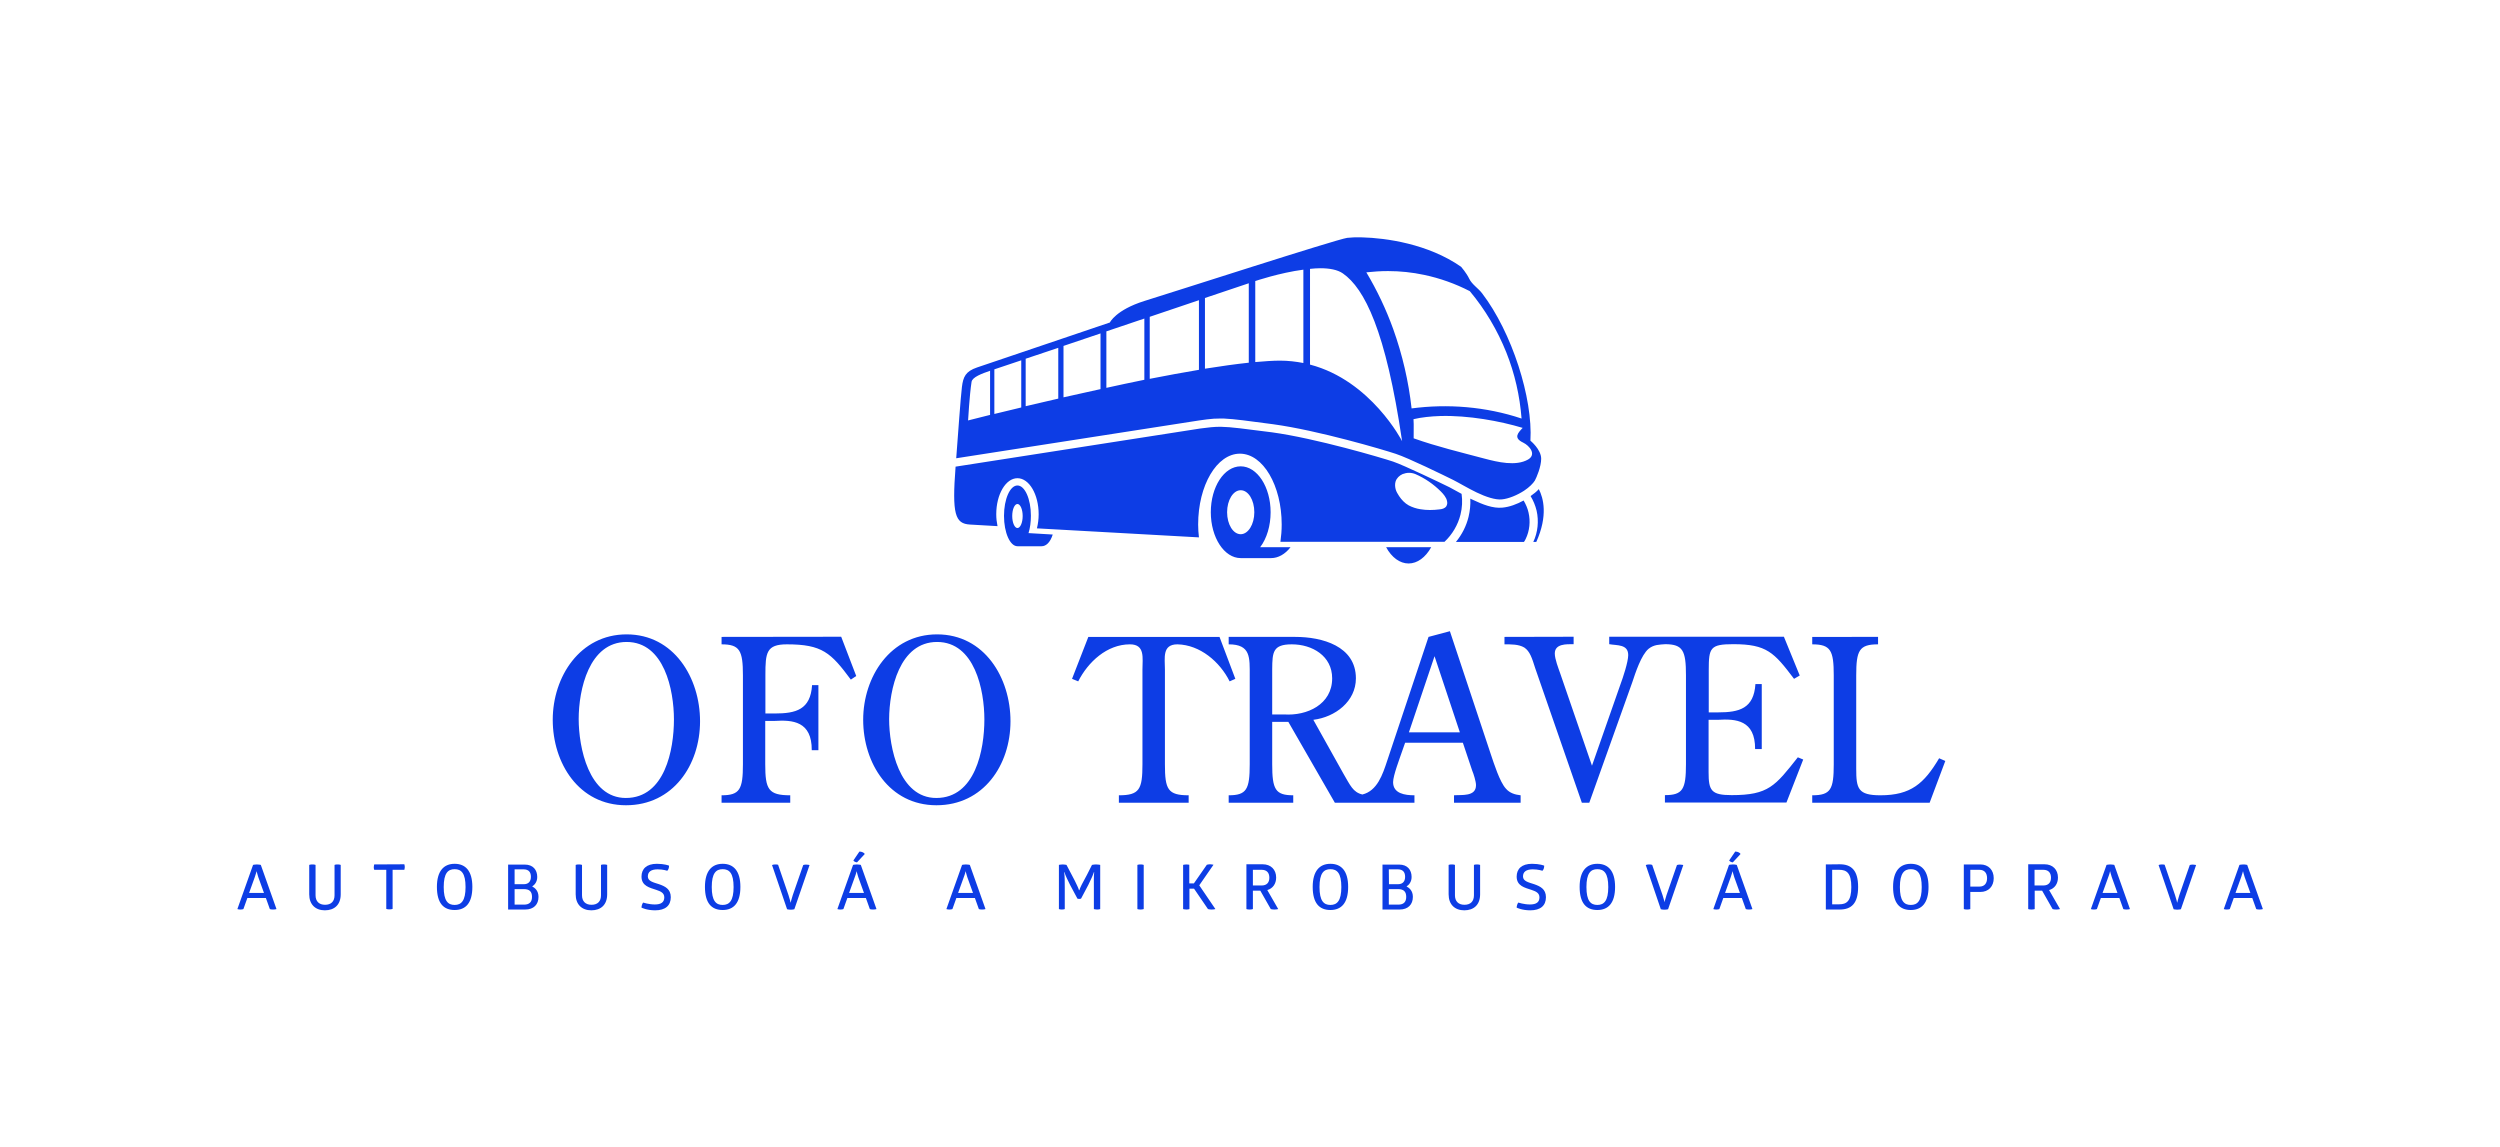 <svg xmlns:rdf="http://www.w3.org/1999/02/22-rdf-syntax-ns#" xmlns:svg="http://www.w3.org/2000/svg" xmlns:cc="http://creativecommons.org/ns#" xmlns:dc="http://purl.org/dc/elements/1.1/" xmlns="http://www.w3.org/2000/svg" xmlns:xlink="http://www.w3.org/1999/xlink" id="svg8044" x="0px" y="0px" viewBox="0 0 1580 725.2" style="enable-background:new 0 0 1580 725.2;" xml:space="preserve"><style type="text/css">	.st0{fill:#0D3DE5;}</style><g id="layer1" transform="translate(318.029,-344.078)">	<path id="path525" class="st0" d="M598.3,743l-13.5,3.6l-26.1,78.2c-2.9,8.8-6.3,19.1-15.7,21.4c-6-1.4-7.7-5.9-11.9-13L512,799  c13.8-1.7,26.9-11.6,26.9-26.2c0-20.5-21.5-26.2-38.3-26.2h-42.1v4.7c14,0,13.3,8.3,13.3,19.9v55.9c0,15.9-2,19.6-13.3,19.6v4.7  h40.8v-4.7c-11.3,0-13.3-3.7-13.3-19.6v-26.8h10.2l29.4,51.1h23.8h26.5v-4.7c-5.9,0-13.5-1-13.5-8.3c0-4.2,4.3-15.3,5.7-19.5  l1.9-5.4h36.5l5.9,17.6c0.9,2.1,2.4,6.9,2.4,9.2c0,7.4-9,6-13.9,6.4v4.7h42.1v-4.7c-3.6-0.4-6.9-1.4-9.3-4.2  c-3.9-4.2-7.6-16-9.5-21.6L598.3,743z M78,745c-29.5,0-46.7,26.8-46.7,54c0,27.4,16.5,54,46.3,54c29.7,0,46.8-25.4,46.8-53.1  C124.4,772.5,107.9,745,78,745z M274.2,745c-29.5,0-46.7,26.8-46.7,54c0,27.4,16.5,54,46.3,54c29.7,0,46.8-25.4,46.8-53.1  C320.6,772.5,304.2,745,274.2,745L274.2,745z M138,746.6v4.7c11.5,0,13.5,3.9,13.5,19.6v56.2c0,15.9-2,19.6-13.5,19.6v4.7h43.4  v-4.7c-13.8,0-15.8-3.7-15.8-19.6v-27.4h5.9c11.3-0.7,23.6,0.1,23.5,18.5h4.2v-41.1h-4c-1,15.5-10.2,17.9-23.6,17.9h-5.9v-24.4  c0-14,0.6-19.3,13.6-19.3c22.3,0,27.8,5.3,40.4,22.3l3.4-2.3l-9.5-24.8L138,746.6z M369.8,746.6l-10.3,26.5l3.9,1.6  c6.2-12.2,18.1-23.4,32.7-23.4c9.7,0,7.9,8.7,7.9,15.9v59.9c0,15.9-1.9,19.6-14.9,19.6v4.7h44.1v-4.7c-13.2,0-15-3.7-15-19.6v-59.9  c0-7.2-1.9-15.9,7.9-15.9c14.3,0.3,26.8,11,33,23.4l3.6-1.6l-10-26.5H369.8z M632.8,746.6v4.7c4.2,0,8.9-0.1,12.5,2  c3.6,2.4,4.9,6.7,6.9,13l29.5,85.1h4.7l27.2-76.2c1.9-5.7,5.6-17.2,10.3-21.1c3.4-2.7,6.8-2.6,10.6-2.9c11,0.1,13,4,13,19.6v56.2  c0,15.9-2,19.6-13.3,19.6v4.7H811l10.6-27.2l-3.4-1.4c-14.3,18.1-18.5,23.9-41.8,23.9c-13,0-14.6-2.9-14.6-14.5v-33.1h5.9  c11.3-0.7,23.6,0.1,23.5,18.5h4.2v-41.1h-4c-1,15.5-10.2,17.9-23.6,17.9h-5.9v-26.8c0-14,0.9-16.3,15.5-16.3  c21.1,0,25.8,5.2,38.4,21.9l3.6-2.1l-10-24.5h-74.5H699v4.7c4.9,0.9,12-0.1,12,6.9c0,4.3-3.3,14.2-4.9,18.5l-18,51.4l-20.1-58.4  c-1.1-3.2-3.4-9-3.4-12.5c0-6.2,7.2-5.9,11.9-5.9v-4.7L632.8,746.6z M827.3,746.6v4.7c11.7,0,13.6,3.9,13.6,19.6v56.2  c0,15.9-1.9,19.6-13.6,19.6v4.7h74.2l9.9-26.4l-3.9-1.7c-9.5,16-17.9,23.4-37.1,23.4c-14.2,0-15.3-4.2-15.3-16.8v-59  c0-15.8,1.9-19.6,13.8-19.6v-4.7H827.3z M78,749.8c23.8,0,29.9,30.4,29.9,49c0,19.1-5.7,49.6-30.4,49.6  c-23.5,0-29.8-32.1-29.8-49.9C47.7,780,54.2,749.8,78,749.8z M274.2,749.8c23.8,0,29.9,30.4,29.9,49c0,19.1-5.7,49.6-30.4,49.6  c-23.5,0-29.8-32.1-29.8-49.9C244,780,250.4,749.8,274.2,749.8z M498.4,751.3c12.9,0,25.5,7.3,25.5,21.5  c0,16.5-15.9,23.8-30.4,22.8h-7.5V767C486.1,756.2,486.4,751.3,498.4,751.3z M588.6,758.8l16,48.1h-32.2L588.6,758.8z"></path>	<path id="path423" class="st0" d="M225.6,882.3c-0.2,0-0.3,0-0.5,0l-3.8,5.6c0.5,0.7,1.3,1.1,2.3,1.2l4.9-5.3  C228.1,883,226.8,882.4,225.6,882.3L225.6,882.3z M779.1,882.3c-0.2,0-0.3,0-0.5,0l-3.8,5.6c0.5,0.7,1.3,1.1,2.3,1.2l4.9-5.3  C781.6,883,780.3,882.4,779.1,882.3L779.1,882.3z M-30.7,890c-6.8,0-11.2,4.5-11.2,14.6c0,10.3,4.2,14.6,11.2,14.6  s11.2-4.4,11.2-14.6C-19.5,894.4-23.9,890-30.7,890z M97.1,890c-6.5,0-9.7,3.2-9.7,8.1c0,6,5.3,7,9.4,8.4c2.7,0.9,5,1.9,5,4.7  c0,3-1.9,4.5-6,4.5c-3.7,0-7.4-1.2-7.4-1.2c-0.6,0.9-1,2.1-1,3.2c0,0,3.3,1.7,8.6,1.7c6.5,0,9.9-3,9.9-8.3c0-5.2-3.7-6.9-7.4-8.2  c-3.7-1.2-7.1-1.9-7.1-4.9c0-2.9,2-4.5,6.2-4.5c3.4,0,6.1,0.9,6.1,0.9c0.8-0.8,1.1-2,1.1-3.2C104.8,891.1,101.8,890,97.1,890z   M138.7,890c-6.8,0-11.2,4.5-11.2,14.6c0,10.3,4.2,14.6,11.2,14.6c6.9,0,11.2-4.4,11.2-14.6S145.5,890,138.7,890z M522.8,890  c-6.8,0-11.2,4.5-11.2,14.6c0,10.3,4.2,14.6,11.2,14.6c6.9,0,11.2-4.4,11.2-14.6S529.6,890,522.8,890z M650.2,890  c-6.5,0-9.7,3.2-9.7,8.1c0,6,5.3,7,9.4,8.4c2.7,0.9,5,1.9,5,4.7c0,3-1.9,4.5-6,4.5c-3.7,0-7.4-1.2-7.4-1.2c-0.6,0.9-1,2.1-1,3.2  c0,0,3.3,1.7,8.6,1.7c6.5,0,9.9-3,9.9-8.3c0-5.2-3.7-6.9-7.4-8.2c-3.7-1.2-7.1-1.9-7.1-4.9c0-2.9,2-4.5,6.2-4.5  c3.4,0,6.1,0.9,6.1,0.9c0.8-0.8,1.1-2,1.1-3.2C657.9,891.1,654.9,890,650.2,890L650.2,890z M691.5,890c-6.8,0-11.2,4.5-11.2,14.6  c0,10.3,4.2,14.6,11.2,14.6c6.9,0,11.2-4.4,11.2-14.6S698.3,890,691.5,890z M889.6,890c-6.8,0-11.2,4.5-11.2,14.6  c0,10.3,4.2,14.6,11.2,14.6c6.9,0,11.2-4.4,11.2-14.6S896.5,890,889.6,890z M-155.7,890.4c-1.4,0-2.4,0.3-2.4,0.3l-9.9,27.9  c0,0,0.6,0.3,1.9,0.3c1.3,0,1.9-0.3,1.9-0.3l2.5-7h11.7l2.5,7c0,0,0.6,0.3,2,0.3c1.5,0,2.2-0.3,2.2-0.3l-9.9-27.9  C-153.3,890.7-154.2,890.4-155.7,890.4z M-120.6,890.4c-1.3,0-2,0.3-2,0.3v18.6c0,6.4,3.9,10.1,9.9,10.1c6.1,0,10-3.6,10-10.1  v-18.6c0,0-0.7-0.3-2-0.3s-1.9,0.3-1.9,0.3v19.2c0,3.8-2.1,6-6,6c-3.8,0-6-2.2-6-6v-19.2C-118.6,890.7-119.2,890.4-120.6,890.4  L-120.6,890.4z M-81.5,890.4c0,0-0.3,0.8-0.3,1.7c0,1.1,0.3,1.7,0.3,1.7h7.6v24.7c0,0,0.6,0.3,2,0.3c1.3,0,2-0.3,2-0.3v-24.7h7.4  c0,0,0.3-0.8,0.3-1.8c0-1-0.3-1.7-0.3-1.7L-81.5,890.4z M3.1,890.4v28.5h10.8c5.4,0,8.4-3.2,8.4-8c0-3.9-2.3-5.7-4-6.6  c1.4-0.9,3.2-2.7,3.2-6c0-4.5-2.7-7.8-7.8-7.8H3.1z M47.8,890.4c-1.3,0-2,0.3-2,0.3v18.6c0,6.4,3.9,10.1,9.9,10.1  c6.1,0,10-3.6,10-10.1v-18.6c0,0-0.7-0.3-2-0.3s-1.9,0.3-1.9,0.3v19.2c0,3.8-2.1,6-6,6c-3.8,0-6-2.2-6-6v-19.2  C49.8,890.7,49.1,890.4,47.8,890.4z M172.1,890.4c-1.5,0-2.2,0.4-2.2,0.4l9.5,27.9c0,0,0.9,0.3,2.3,0.3s2.3-0.3,2.3-0.3l9.6-27.9  c0,0-0.8-0.3-2.1-0.3c-1.3,0-1.9,0.3-1.9,0.3l-6.6,19c-0.9,2.7-1.3,4.7-1.3,4.7h-0.1c0,0-0.4-2.1-1.3-4.7l-6.5-19  C174,890.7,173.5,890.4,172.1,890.4L172.1,890.4z M223.5,890.4c-1.4,0-2.4,0.3-2.4,0.3l-9.9,27.9c0,0,0.6,0.3,1.9,0.3  c1.3,0,1.9-0.3,1.9-0.3l2.5-7h11.7l2.5,7c0,0,0.6,0.3,2,0.3c1.5,0,2.2-0.3,2.2-0.3l-9.9-27.9C225.9,890.7,225,890.4,223.5,890.4  L223.5,890.4z M292.4,890.4c-1.4,0-2.4,0.3-2.4,0.3l-9.9,27.9c0,0,0.6,0.3,1.9,0.3c1.3,0,1.9-0.3,1.9-0.3l2.5-7h11.7l2.5,7  c0,0,0.6,0.3,2,0.3c1.5,0,2.2-0.3,2.2-0.3l-9.9-27.9C294.8,890.7,293.9,890.4,292.4,890.4L292.4,890.4z M353.6,890.4  c-1.5,0-2.4,0.3-2.4,0.3v27.9c0,0,0.7,0.3,1.8,0.3c1.3,0,1.9-0.3,1.9-0.3v-13.3c0-3.9,0-8-0.4-10h0.2c0.5,1.8,2.1,5.2,3.6,8.1  l4.6,8.6c0,0,0.4,0.2,1.1,0.2c0.7,0,1.2-0.2,1.2-0.2l4.6-8.7c1.4-2.9,3-6.2,3.5-8h0.2c-0.3,2.4-0.2,6.7-0.2,10.6v12.7  c0,0,0.8,0.3,2,0.3c1.3,0,2-0.3,2-0.3v-27.9c0,0-1-0.3-2.6-0.3c-0.8,0-1.8,0.1-2.6,0.3c-2.1,4.2-4.2,8.4-6.5,12.5  c-0.8,1.5-1.2,2.7-1.5,3.5h-0.2c-0.4-1.5-1.6-3.8-2.7-6.1l-5.2-9.9C356,890.7,354.8,890.4,353.6,890.4L353.6,890.4z M402.8,890.4  c-1.3,0-2,0.3-2,0.3v27.9c0,0,0.6,0.3,2,0.3c1.3,0,2-0.3,2-0.3v-27.9C404.8,890.7,404.1,890.4,402.8,890.4z M431.8,890.4  c-1.3,0-2.1,0.3-2.1,0.3v27.9c0,0,0.8,0.3,2,0.3c1.4,0,2-0.3,2-0.3v-12.9h2.9l8.8,12.9c0,0,0.9,0.3,2.3,0.3c1.5,0,2.4-0.3,2.4-0.3  l-10.2-15l9-13c-0.6-0.1-1.3-0.3-2.2-0.3c-0.8,0-1.5,0.2-2,0.3l-8.2,11.8h-2.9v-11.8C433.7,890.7,433.1,890.4,431.8,890.4  L431.8,890.4z M469.7,890.4v28.2c0,0,0.6,0.3,2.1,0.3c1.3,0,2-0.3,2-0.3v-11.6h4.7l6.6,11.6c0,0,0.8,0.3,2.3,0.3  c1.5,0,2.4-0.3,2.4-0.3l-6.9-12c3.5-1,5.6-4,5.6-7.9c0-5-3.3-8.4-8.5-8.4H469.7z M555.7,890.4v28.5h10.8c5.4,0,8.4-3.2,8.4-8  c0-3.9-2.3-5.7-4-6.6c1.4-0.9,3.2-2.7,3.2-6c0-4.5-2.7-7.8-7.8-7.8H555.7z M599.5,890.4c-1.3,0-2,0.3-2,0.3v18.6  c0,6.4,3.9,10.1,9.9,10.1c6.1,0,10-3.6,10-10.1v-18.6c0,0-0.7-0.3-2-0.3s-1.9,0.3-1.9,0.3v19.2c0,3.8-2.1,6-6,6c-3.8,0-6-2.2-6-6  v-19.2C601.5,890.7,600.9,890.4,599.5,890.4L599.5,890.4z M724.3,890.4c-1.5,0-2.2,0.4-2.2,0.4l9.5,27.9c0,0,0.9,0.3,2.3,0.3  s2.3-0.3,2.3-0.3l9.6-27.9c0,0-0.8-0.3-2.1-0.3c-1.3,0-1.9,0.3-1.9,0.3l-6.6,19c-0.9,2.7-1.3,4.7-1.3,4.7H734c0,0-0.4-2.1-1.3-4.7  l-6.5-19C726.2,890.7,725.6,890.4,724.3,890.4L724.3,890.4z M777.1,890.4c-1.4,0-2.4,0.3-2.4,0.3l-9.9,27.9c0,0,0.6,0.3,1.9,0.3  c1.3,0,1.9-0.3,1.9-0.3l2.5-7h11.7l2.5,7c0,0,0.6,0.3,2,0.3c1.5,0,2.2-0.3,2.2-0.3l-9.9-27.9C779.4,890.7,778.6,890.4,777.1,890.4z   M835.9,890.4v28.5h8.8c7.3,0,11.6-3.8,11.6-14.3c0-10.5-4.3-14.3-11.6-14.3L835.9,890.4z M923.1,890.4v28.2c0,0,0.6,0.3,2.1,0.3  c1.3,0,2-0.3,2-0.3v-10.8h6.3c5.2,0,8.5-3.5,8.5-8.7c0-5.2-3.3-8.7-8.5-8.7H923.1z M963.8,890.4v28.2c0,0,0.6,0.3,2.1,0.3  c1.3,0,2-0.3,2-0.3v-11.6h4.7l6.6,11.6c0,0,0.8,0.3,2.3,0.3c1.5,0,2.4-0.3,2.4-0.3l-6.9-12c3.5-1,5.6-4,5.6-7.9  c0-5-3.3-8.4-8.5-8.4H963.8z M1015.7,890.4c-1.4,0-2.4,0.3-2.4,0.3l-9.9,27.9c0,0,0.6,0.3,1.9,0.3c1.3,0,1.9-0.3,1.9-0.3l2.5-7  h11.7l2.5,7c0,0,0.6,0.3,2,0.3c1.5,0,2.2-0.3,2.2-0.3l-9.9-27.9C1018.1,890.7,1017.2,890.4,1015.7,890.4L1015.7,890.4z   M1048.4,890.4c-1.5,0-2.2,0.4-2.2,0.4l9.5,27.9c0,0,1,0.3,2.3,0.3s2.3-0.3,2.3-0.3l9.6-27.9c0,0-0.8-0.3-2.1-0.3  c-1.3,0-1.9,0.3-1.9,0.3l-6.6,19c-0.9,2.7-1.3,4.7-1.3,4.7h-0.1c0,0-0.4-2.1-1.3-4.7l-6.5-19  C1050.3,890.7,1049.8,890.4,1048.4,890.4L1048.4,890.4z M1099.7,890.4c-1.4,0-2.4,0.3-2.4,0.3l-9.9,27.9c0,0,0.6,0.3,1.9,0.3  c1.3,0,1.9-0.3,1.9-0.3l2.5-7h11.7l2.5,7c0,0,0.6,0.3,2,0.3c1.5,0,2.2-0.3,2.2-0.3l-9.9-27.9C1102,890.7,1101.2,890.4,1099.7,890.4  z M-30.7,893.4c4.2,0,6.9,2.5,6.9,11.3c0,8.7-2.7,11.3-6.9,11.3c-4.2,0-6.9-2.5-6.9-11.3S-34.9,893.4-30.7,893.4z M138.7,893.4  c4.2,0,6.9,2.5,6.9,11.3c0,8.7-2.7,11.3-6.9,11.3c-4.2,0-6.9-2.5-6.9-11.3S134.5,893.4,138.7,893.4z M522.8,893.4  c4.2,0,6.9,2.5,6.9,11.3c0,8.7-2.7,11.3-6.9,11.3c-4.2,0-6.9-2.5-6.9-11.3S518.6,893.4,522.8,893.4z M691.5,893.4  c4.2,0,6.9,2.5,6.9,11.3c0,8.7-2.7,11.3-6.9,11.3c-4.2,0-6.9-2.5-6.9-11.3S687.3,893.4,691.5,893.4z M889.6,893.4  c4.2,0,6.9,2.5,6.9,11.3s-2.7,11.3-6.9,11.3c-4.2,0-6.9-2.5-6.9-11.3S885.5,893.4,889.6,893.4z M7.2,893.5h5.7  c3.3,0,4.6,1.9,4.6,4.7c0,2.7-1.3,4.7-4.5,4.7H7.2V893.5z M559.7,893.5h5.7c3.3,0,4.6,1.9,4.6,4.7c0,2.7-1.3,4.7-4.5,4.7h-5.7  L559.7,893.5z M473.8,893.8h5.6c3.1,0,4.8,1.8,4.8,5c0,3.1-1.7,4.9-4.8,4.9h-5.6V893.8z M839.9,893.8h4.5c4.6,0,7.6,1.9,7.6,10.9  c0,8.9-3,10.9-7.6,10.9h-4.5V893.8z M927.2,893.8h5.8c3.1,0,4.8,2,4.8,5.3c0,3.3-1.7,5.3-4.8,5.3h-5.8V893.8z M967.8,893.8h5.6  c3.1,0,4.8,1.8,4.8,5c0,3.1-1.7,4.9-4.8,4.9h-5.6V893.8z M-155.9,894.8h0.1c0,0,0.3,1.5,1,3.6l3.6,10h-9.4l3.6-10  C-156.3,896.4-155.9,894.8-155.9,894.8L-155.9,894.8z M223.3,894.8h0.1c0,0,0.3,1.5,1,3.6l3.6,10h-9.4l3.6-10  C223,896.4,223.3,894.8,223.3,894.8L223.3,894.8z M292.2,894.8h0.1c0,0,0.3,1.5,1,3.6l3.6,10h-9.4l3.6-10  C291.9,896.4,292.2,894.8,292.2,894.8L292.2,894.8z M776.9,894.8h0.1c0,0,0.3,1.5,1,3.6l3.6,10h-9.4l3.6-10  C776.5,896.4,776.9,894.8,776.9,894.8L776.9,894.8z M1015.5,894.8h0.1c0,0,0.3,1.5,1,3.6l3.6,10h-9.4l3.6-10  C1015.2,896.4,1015.5,894.8,1015.5,894.8L1015.5,894.8z M1099.5,894.8h0.1c0,0,0.3,1.5,1,3.6l3.6,10h-9.4l3.6-10  C1099.1,896.4,1099.5,894.8,1099.5,894.8L1099.5,894.8z M7.2,906h5.9c3.5,0,5.1,1.6,5.1,4.9c0,3.1-1.5,4.9-5,4.9h-6V906z   M559.7,906h5.9c3.5,0,5.1,1.6,5.1,4.9c0,3.1-1.5,4.9-5,4.9h-6L559.7,906z"></path>	<path id="rect2736" class="st0" d="M543,494.1c-2.1-0.1-4,0-5.5,0c-1.8,0.1-3.1,0.2-4.1,0.3c-7.3,1.1-110,34.3-128.2,39.9  c-18.1,5.7-21.8,13.6-21.8,13.6l-83.9,28.4c-7.3,2.5-8.8,5.9-9.6,12.4c-0.8,6.3-2.5,30.8-3.6,45l153.5-23.9  c3.5-0.5,6.4-0.9,9.2-1.1c2.1-0.1,4.2-0.1,6.5-0.1c6.8,0.3,15.3,1.5,31.1,3.6c28.5,3.9,69.7,16.1,77.5,18.7  c8.2,2.7,30.4,13.6,36.3,16.5c3.6,1.8,9,5.1,14.8,7.9c5.8,2.8,11.9,4.8,15.9,4.4c4.3-0.4,9.8-2.7,14.1-5.5c3.2-2.1,5.7-4.6,6.8-6.4  c1.1-2,4-8.8,4-13.8c0-5.9-6.8-11.4-6.8-11.4c1.6-26.9-11.7-68.5-30.5-93.1c-2.3-3.1-6.5-5.7-8.2-9.3c-1.7-3.6-5.1-7.5-5.1-7.5  C584.5,498.1,557.7,494.5,543,494.1L543,494.1z M516.3,513.6c5.8,0,11,0.9,14.4,3.3c13.6,9.5,27.1,35.9,37.4,106  c0,0-19.6-38.3-58.2-48.4V514C512,513.8,514.2,513.6,516.3,513.6L516.3,513.6z M505.7,514.5v59c-4.7-0.9-9.6-1.5-14.8-1.5  c-4.5,0-9.8,0.4-15.6,0.9v-51.2C475.3,521.7,490.6,516.5,505.7,514.5z M559.2,515.4c7.7,0,15.3,0.8,22.8,2.4  c10,2.1,19.8,5.6,28.9,10.3c9.7,11.6,17.5,24.8,23.1,38.8c5.3,13.3,8.5,27.4,9.6,41.7c-22.7-7.6-46.9-9.4-69.5-6.4  c-1.9-17.1-5.8-33.9-11.6-50.1c-4.5-12.5-10.2-24.5-17-35.9C550,515.7,554.6,515.4,559.2,515.4L559.2,515.4z M471.2,523.1v50.2  c-8.4,0.9-17.7,2.2-27.7,3.8v-44.7L471.2,523.1z M439.7,533.8v44c-10,1.7-20.5,3.6-31.1,5.7v-39.2L439.7,533.8z M405.2,545.4v38.7  c-8.1,1.6-16.1,3.4-24,5.1v-35.7L405.2,545.4z M377.5,554.8V590c-8.2,1.8-15.8,3.5-23.4,5.2v-32.5L377.5,554.8z M350.8,563.9V596  c-7.5,1.7-14.2,3.3-20.6,4.8v-30L350.8,563.9z M327.4,571.8v29.8c-8.1,2-11.6,2.8-17,4.1v-28.2L327.4,571.8z M307.7,578.4v27.9  c-5.6,1.4-13.9,3.5-13.9,3.5s0.9-16.1,2.2-24.4C296.5,582.4,302.5,580.2,307.7,578.4z M592.2,607c17.9-0.5,37.8,3.2,52.1,7.5  c-2.9,3.1-6.1,6.3,0.3,9.3c4.1,2,8.6,7.5,3.1,10.7c-7.7,4.4-19.3,1.6-27.6-0.6c-15-4-30.1-7.6-44.7-12.8c-0.1-4,0.2-8.1-0.1-12.1  C580.4,607.8,586.2,607.2,592.2,607L592.2,607z M453.4,613.8c-4.1,0-7.8,0.4-12.9,1.1L285.9,639c-2.3,30-0.4,36.1,9.2,36.6l17.3,1  c-0.5-2.4-0.8-4.9-0.8-7.5c0-12.6,6-22.8,13.4-22.8c7.4,0,13.4,10.2,13.4,22.8c0,3.1-0.4,6.1-1.1,8.9l102.4,5.7  c-0.3-2.7-0.5-5.4-0.5-8.1c0-24.8,11.8-44.8,26.4-44.8c14.6,0,26.4,20.1,26.4,44.8c0,3.7-0.3,7.3-0.8,10.9h103.7  c4.9-4.6,8.5-10.7,10.1-17.2c1.1-4.3,1.3-8.8,0.7-13.1c-3.1-1.7-5.9-3.2-7.7-4.2c-5.7-2.8-28.8-13.9-35.6-16.2  c-7.2-2.4-48.8-14.7-76.6-18.5C468.3,615.1,460.2,613.9,453.4,613.8L453.4,613.8z M466.1,638.8c-10.5,0-18.9,13-18.9,29  c0,16,8.5,29,18.9,29h19.2c4.5,0,8.9-2.5,12.3-6.9h-12.3h-6.9c4.2-5.5,6.6-13.6,6.6-22.1C485,651.8,476.5,638.8,466.1,638.8z   M572.5,642.9c1.4,0,2.8,0.3,4,0.8c6,2.6,11.5,6.4,16.1,11c0.9,0.9,1.7,1.8,2.4,2.8c0.7,1,1.3,2.1,1.5,3.3c0.1,0.6,0.2,1.2,0.1,1.7  c-0.1,0.6-0.3,1.1-0.6,1.6c-0.5,0.7-1.2,1.1-1.9,1.4s-1.5,0.4-2.3,0.5c-4,0.5-8.1,0.6-12.2-0.1c-2.5-0.4-5-1.2-7.3-2.4  c-2.5-1.4-4.5-3.5-6.1-5.9c-0.9-1.4-1.8-2.8-2.2-4.4s-0.5-3.3,0-4.9c0.7-2.1,2.4-3.7,4.4-4.6C569.7,643.2,571.1,642.9,572.5,642.9  L572.5,642.9z M325,650.9c-4.7,0-8.5,8.6-8.5,19.2c0,10.6,3.8,19.2,8.5,19.2h15.3c2.7,0,5.4-2.3,7-7.4l-15.3-0.9  c1-3.2,1.5-7,1.5-11C333.5,659.5,329.7,650.9,325,650.9L325,650.9z M654.5,653.2c-1.4,1.6-3.2,3-5.2,4.4c1.7,2.8,3,5.9,3.8,9.2  c1.5,6.6,0.8,13.7-2.1,19.8h1.9C660.4,669.9,657.4,658.8,654.5,653.2z M466.1,653.9c4.8,0,8.6,6.2,8.6,13.9  c0,7.7-3.9,13.9-8.6,13.9c-4.8,0-8.6-6.2-8.6-13.9C457.5,660.2,461.3,653.9,466.1,653.9L466.1,653.9z M611.2,659.2  c0.2,3.9-0.2,7.7-1.1,11.5c-1.4,5.8-4.2,11.3-8,15.9h43c0.4-0.6,0.8-1.2,1.1-1.9c2.5-5.1,3.1-11.2,1.8-16.7  c-0.6-2.7-1.7-5.2-3.1-7.6c-4.2,2.3-8.9,4.1-13.4,4.5c-6,0.6-12.5-2-18.6-4.9C612.3,659.8,611.8,659.5,611.2,659.2L611.2,659.2z   M325,662.6c1.8,0,3.3,3.4,3.3,7.6c0,4.2-1.5,7.6-3.3,7.6c-1.8,0-3.3-3.4-3.3-7.6C321.7,665.9,323.2,662.6,325,662.6z M558,689.9  c3.5,6.5,8.7,10.3,14.2,10.3c5.5,0,10.7-3.8,14.3-10.3H558z"></path></g></svg>